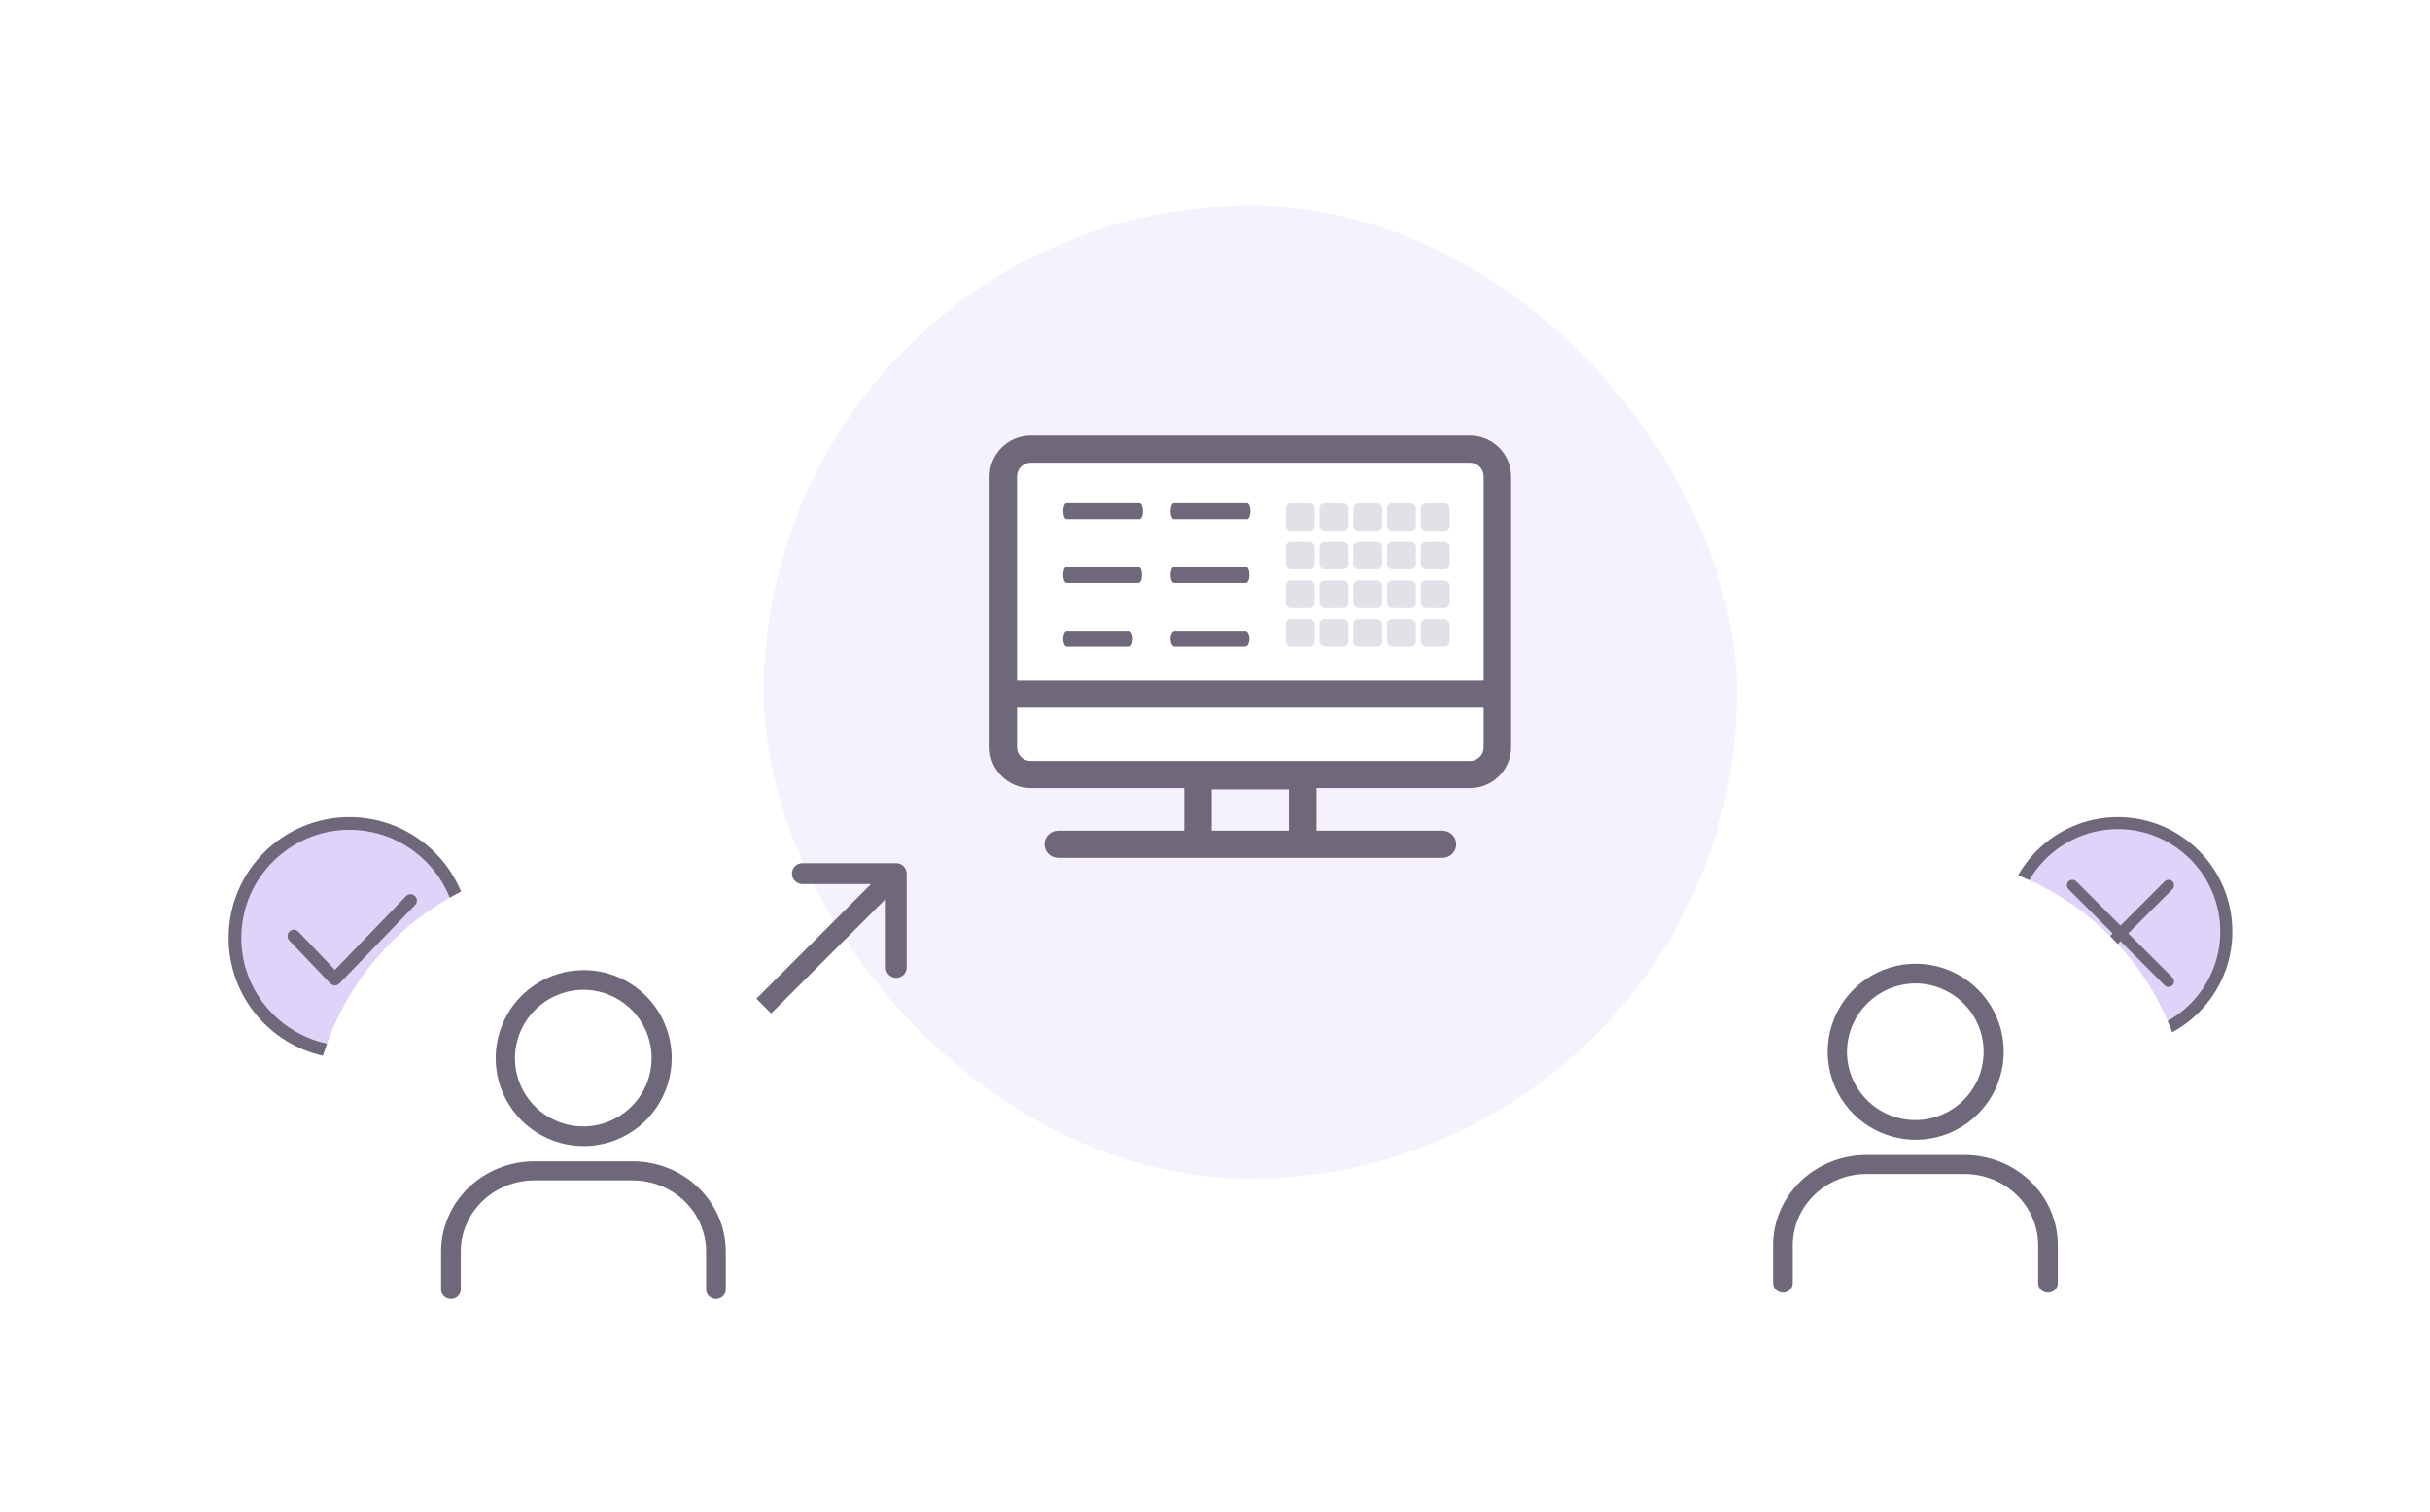 <svg width="466" height="290" viewBox="0 0 466 290" fill="none" xmlns="http://www.w3.org/2000/svg">
<g style="mix-blend-mode:multiply" filter="url(#filter0_d_5479_4215)">
<circle cx="239.778" cy="132.77" r="112.77" fill="white"/>
</g>
<g style="mix-blend-mode:multiply">
<rect x="146.468" y="39.46" width="186.62" height="186.62" rx="93.31" fill="#F5F1FD"/>
</g>
<circle cx="67.01" cy="179.91" r="21.953" fill="#DFD3FA"/>
<path d="M67.011 159.177C78.438 159.177 87.744 168.482 87.744 179.91C87.744 191.337 78.438 200.643 67.011 200.643C55.583 200.643 46.277 191.337 46.277 179.91C46.277 168.482 55.583 159.177 67.011 159.177ZM67.011 156.737C54.217 156.737 43.838 167.116 43.838 179.91C43.838 192.703 54.217 203.082 67.011 203.082C79.804 203.082 90.183 192.703 90.183 179.91C90.183 167.116 79.804 156.737 67.011 156.737Z" fill="#6E687A"/>
<path d="M64.218 189.032C63.925 188.996 63.559 188.898 63.339 188.654L55.473 180.398C55.01 179.91 55.022 179.141 55.51 178.678C55.997 178.215 56.766 178.227 57.229 178.715L64.218 186.044L77.853 171.909C78.316 171.421 79.097 171.409 79.572 171.873C80.06 172.336 80.072 173.117 79.609 173.592L65.096 188.642C64.864 188.898 64.547 189.032 64.218 189.032Z" fill="#6E687A"/>
<circle cx="406.138" cy="178.692" r="20.799" fill="#DFD3FA"/>
<path d="M406.138 159.048C416.965 159.048 425.782 167.865 425.782 178.692C425.782 189.519 416.965 198.336 406.138 198.336C395.311 198.336 386.494 189.519 386.494 178.692C386.494 167.865 395.311 159.048 406.138 159.048ZM406.138 156.737C394.017 156.737 384.183 166.571 384.183 178.692C384.183 190.814 394.017 200.647 406.138 200.647C418.26 200.647 428.093 190.814 428.093 178.692C428.093 166.571 418.26 156.737 406.138 156.737Z" fill="#6E687A"/>
<path fill-rule="evenodd" clip-rule="evenodd" d="M396.67 189.017C396.882 189.218 397.147 189.324 397.422 189.324C397.697 189.324 397.972 189.218 398.173 189.007L406.643 180.536L415.119 189.017C415.331 189.218 415.595 189.324 415.87 189.324C416.135 189.324 416.41 189.218 416.611 189.007C417.023 188.594 417.023 187.928 416.611 187.515L408.137 179.042L416.611 170.569C417.023 170.156 417.023 169.49 416.611 169.077C416.198 168.665 415.532 168.665 415.119 169.077L406.646 177.55L398.173 169.077C397.76 168.665 397.094 168.665 396.681 169.077C396.268 169.49 396.268 170.156 396.681 170.569L405.152 179.044L396.67 187.526C396.258 187.938 396.258 188.605 396.67 189.017Z" fill="#6E687A"/>
<g style="mix-blend-mode:multiply" filter="url(#filter1_d_5479_4215)">
<circle cx="111.885" cy="217.631" r="52.162" fill="white"/>
</g>
<g style="mix-blend-mode:multiply" filter="url(#filter2_d_5479_4215)">
<circle cx="367.745" cy="216.416" r="52.162" fill="white"/>
</g>
<circle cx="112.036" cy="203.082" r="15.686" fill="white"/>
<path fill-rule="evenodd" clip-rule="evenodd" d="M86.897 247.525H135.867C136.518 245.685 136.871 243.705 136.871 241.642C136.871 231.897 128.971 223.996 119.225 223.996C116.408 223.996 113.745 224.656 111.382 225.83C109.02 224.656 106.357 223.996 103.54 223.996C93.794 223.996 85.893 231.897 85.893 241.642C85.893 243.705 86.247 245.685 86.897 247.525Z" fill="white"/>
<path d="M111.837 189.861C114.426 189.858 116.958 190.621 119.114 192.055C121.27 193.489 122.953 195.529 123.951 197.918C124.948 200.307 125.216 202.938 124.72 205.479C124.224 208.021 122.986 210.358 121.164 212.197C119.341 214.035 117.014 215.293 114.477 215.811C111.941 216.328 109.307 216.083 106.91 215.106C104.512 214.129 102.457 212.464 101.005 210.321C99.553 208.177 98.768 205.652 98.749 203.063C98.749 199.581 100.124 196.24 102.575 193.768C105.027 191.295 108.356 189.891 111.837 189.861ZM111.837 186.09C108.507 186.108 105.257 187.112 102.495 188.973C99.734 190.835 97.585 193.472 96.32 196.553C95.054 199.633 94.728 203.019 95.382 206.284C96.036 209.55 97.642 212.548 99.997 214.903C102.351 217.258 105.35 218.864 108.616 219.518C111.881 220.172 115.267 219.846 118.347 218.58C121.428 217.314 124.065 215.166 125.926 212.404C127.788 209.643 128.792 206.393 128.81 203.063C128.823 200.83 128.392 198.618 127.544 196.553C126.695 194.488 125.445 192.612 123.867 191.033C122.288 189.454 120.412 188.205 118.347 187.356C116.282 186.508 114.07 186.077 111.837 186.09Z" fill="#6E687A"/>
<path d="M137.297 249.173C136.797 249.173 136.317 248.981 135.964 248.638C135.61 248.296 135.411 247.832 135.411 247.348V240.05C135.406 236.436 133.92 232.972 131.279 230.417C128.639 227.862 125.058 226.424 121.324 226.42H102.465C98.728 226.424 95.146 227.861 92.502 230.416C89.858 232.97 88.368 236.435 88.358 240.05V247.348C88.358 247.832 88.159 248.296 87.806 248.638C87.452 248.981 86.972 249.173 86.472 249.173C85.972 249.173 85.492 248.981 85.139 248.638C84.785 248.296 84.586 247.832 84.586 247.348V240.05C84.596 235.467 86.484 231.074 89.835 227.835C93.186 224.597 97.728 222.775 102.465 222.77H121.324C126.059 222.775 130.598 224.597 133.947 227.837C137.295 231.076 139.178 235.468 139.183 240.05V247.348C139.183 247.832 138.984 248.296 138.631 248.638C138.277 248.981 137.797 249.173 137.297 249.173Z" fill="#6E687A"/>
<circle cx="367.477" cy="201.867" r="15.686" fill="white"/>
<path fill-rule="evenodd" clip-rule="evenodd" d="M342.339 246.309H391.309C391.959 244.469 392.313 242.49 392.313 240.427C392.313 230.681 384.412 222.781 374.667 222.781C371.849 222.781 369.186 223.441 366.824 224.615C364.461 223.441 361.798 222.781 358.981 222.781C349.235 222.781 341.335 230.681 341.335 240.427C341.335 242.49 341.689 244.469 342.339 246.309Z" fill="white"/>
<path d="M367.279 188.646C369.868 188.642 372.4 189.406 374.556 190.839C376.712 192.273 378.394 194.313 379.392 196.703C380.39 199.092 380.657 201.723 380.161 204.264C379.665 206.805 378.428 209.143 376.605 210.981C374.782 212.82 372.456 214.077 369.919 214.595C367.382 215.113 364.749 214.868 362.351 213.891C359.953 212.914 357.899 211.249 356.446 209.105C354.994 206.962 354.209 204.436 354.19 201.847C354.19 198.366 355.566 195.025 358.017 192.552C360.468 190.08 363.797 188.676 367.279 188.646ZM367.279 184.874C363.948 184.893 360.698 185.896 357.937 187.758C355.176 189.62 353.027 192.257 351.761 195.337C350.495 198.418 350.169 201.804 350.823 205.069C351.477 208.334 353.083 211.333 355.438 213.688C357.793 216.043 360.792 217.648 364.057 218.303C367.322 218.957 370.708 218.631 373.789 217.365C376.869 216.099 379.506 213.95 381.368 211.189C383.23 208.428 384.233 205.178 384.252 201.847C384.264 199.615 383.834 197.402 382.985 195.337C382.137 193.272 380.887 191.396 379.308 189.818C377.73 188.239 375.854 186.989 373.789 186.141C371.724 185.292 369.511 184.862 367.279 184.874Z" fill="#6E687A"/>
<path d="M392.739 247.958C392.238 247.958 391.759 247.765 391.405 247.423C391.051 247.081 390.853 246.617 390.853 246.133V238.834C390.848 235.221 389.362 231.757 386.721 229.202C384.08 226.647 380.5 225.209 376.765 225.204H357.906C354.17 225.209 350.587 226.646 347.943 229.201C345.299 231.755 343.809 235.219 343.799 238.834V246.133C343.799 246.617 343.601 247.081 343.247 247.423C342.893 247.765 342.414 247.958 341.913 247.958C341.413 247.958 340.934 247.765 340.58 247.423C340.226 247.081 340.028 246.617 340.028 246.133V238.834C340.038 234.251 341.925 229.859 345.276 226.62C348.627 223.381 353.169 221.56 357.906 221.555H376.765C381.5 221.56 386.04 223.382 389.388 226.621C392.736 229.861 394.619 234.253 394.624 238.834V246.133C394.624 246.617 394.426 247.081 394.072 247.423C393.718 247.765 393.239 247.958 392.739 247.958Z" fill="#6E687A"/>
<path d="M173.869 167.582C173.869 166.478 172.974 165.582 171.869 165.582L153.869 165.582C152.765 165.582 151.869 166.478 151.869 167.582C151.869 168.687 152.765 169.582 153.869 169.582L169.869 169.582L169.869 185.582C169.869 186.687 170.765 187.582 171.869 187.582C172.974 187.582 173.869 186.687 173.869 185.582L173.869 167.582ZM147.882 194.398L173.283 168.997L170.455 166.168L145.054 191.57L147.882 194.398Z" fill="#6E687A"/>
<rect x="191.778" y="85.554" width="96" height="63" rx="6" fill="white"/>
<path d="M281.883 83.554H197.673C193.33 83.554 189.778 87.066 189.778 91.357V143.381C189.778 147.672 193.33 151.184 197.673 151.184H227.094V159.352H202.936C201.488 159.352 200.304 160.522 200.304 161.953C200.304 163.383 201.488 164.554 202.936 164.554H229.725C229.725 164.554 229.725 164.554 229.752 164.554H249.83C249.83 164.554 249.83 164.554 249.857 164.554H276.62C278.067 164.554 279.252 163.383 279.252 161.953C279.252 160.522 278.067 159.352 276.62 159.352H252.462V151.184H281.883C286.225 151.184 289.778 147.672 289.778 143.381V91.357C289.778 87.066 286.225 83.554 281.883 83.554ZM232.357 159.352V151.444H247.173V159.352H232.357ZM197.673 88.756H281.883C283.33 88.756 284.515 89.927 284.515 91.357V130.557H195.041V91.357C195.041 89.927 196.225 88.756 197.673 88.756ZM281.883 145.982H197.673C196.225 145.982 195.041 144.811 195.041 143.381V135.759H284.515V143.381C284.515 144.811 283.33 145.982 281.883 145.982Z" fill="#6E687A"/>
<path d="M218.539 96.534H204.539C204.179 96.534 203.885 97.222 203.885 98.063C203.885 98.903 204.179 99.591 204.539 99.591H218.539C218.899 99.591 219.193 98.903 219.193 98.063C219.193 97.222 218.899 96.534 218.539 96.534Z" fill="#6E687A"/>
<path d="M218.344 108.765H204.539C204.179 108.765 203.885 109.453 203.885 110.294C203.885 111.134 204.179 111.822 204.539 111.822H218.344C218.704 111.822 218.998 111.134 218.998 110.294C218.998 109.453 218.704 108.765 218.344 108.765Z" fill="#6E687A"/>
<path d="M216.586 120.996L204.539 120.996C204.179 120.996 203.885 121.684 203.885 122.525C203.885 123.366 204.179 124.054 204.539 124.054H216.586C216.946 124.054 217.24 123.366 217.24 122.525C217.24 121.684 216.946 120.996 216.586 120.996Z" fill="#6E687A"/>
<path d="M239.124 96.534H225.123C224.764 96.534 224.469 97.222 224.469 98.063C224.469 98.903 224.764 99.591 225.123 99.591H239.124C239.484 99.591 239.778 98.903 239.778 98.063C239.778 97.222 239.484 96.534 239.124 96.534Z" fill="#6E687A"/>
<path d="M238.928 108.765H225.123C224.764 108.765 224.469 109.453 224.469 110.294C224.469 111.134 224.764 111.822 225.123 111.822H238.928C239.288 111.822 239.582 111.134 239.582 110.294C239.582 109.453 239.288 108.765 238.928 108.765Z" fill="#6E687A"/>
<path d="M238.842 120.996L225.209 120.996C224.802 120.996 224.469 121.684 224.469 122.525C224.469 123.366 224.802 124.054 225.209 124.054H238.842C239.249 124.054 239.583 123.366 239.583 122.525C239.583 121.684 239.249 120.996 238.842 120.996Z" fill="#6E687A"/>
<rect x="246.556" y="96.534" width="5.552" height="5.292" rx="1" fill="#E3E1E8"/>
<rect x="246.556" y="103.943" width="5.552" height="5.292" rx="1" fill="#E3E1E8"/>
<rect x="253.033" y="96.534" width="5.552" height="5.292" rx="1" fill="#E3E1E8"/>
<rect x="259.51" y="96.534" width="5.552" height="5.292" rx="1" fill="#E3E1E8"/>
<rect x="265.987" y="96.534" width="5.552" height="5.292" rx="1" fill="#E3E1E8"/>
<rect x="272.465" y="96.534" width="5.552" height="5.292" rx="1" fill="#E3E1E8"/>
<rect x="246.556" y="111.352" width="5.552" height="5.292" rx="1" fill="#E3E1E8"/>
<rect x="246.556" y="118.761" width="5.552" height="5.292" rx="1" fill="#E3E1E8"/>
<rect x="253.033" y="103.943" width="5.552" height="5.292" rx="1" fill="#E3E1E8"/>
<rect x="259.51" y="103.943" width="5.552" height="5.292" rx="1" fill="#E3E1E8"/>
<rect x="265.987" y="103.943" width="5.552" height="5.292" rx="1" fill="#E3E1E8"/>
<rect x="272.465" y="103.943" width="5.552" height="5.292" rx="1" fill="#E3E1E8"/>
<rect x="253.033" y="111.352" width="5.552" height="5.292" rx="1" fill="#E3E1E8"/>
<rect x="259.51" y="111.352" width="5.552" height="5.292" rx="1" fill="#E3E1E8"/>
<rect x="265.987" y="111.352" width="5.552" height="5.292" rx="1" fill="#E3E1E8"/>
<rect x="272.465" y="111.352" width="5.552" height="5.292" rx="1" fill="#E3E1E8"/>
<rect x="253.033" y="118.761" width="5.552" height="5.292" rx="1" fill="#E3E1E8"/>
<rect x="259.51" y="118.761" width="5.552" height="5.292" rx="1" fill="#E3E1E8"/>
<rect x="265.987" y="118.761" width="5.552" height="5.292" rx="1" fill="#E3E1E8"/>
<rect x="272.465" y="118.761" width="5.552" height="5.292" rx="1" fill="#E3E1E8"/>
<defs>
<filter id="filter0_d_5479_4215" x="107.008" y="0" width="265.54" height="265.54" filterUnits="userSpaceOnUse" color-interpolation-filters="sRGB">
<feFlood flood-opacity="0" result="BackgroundImageFix"/>
<feColorMatrix in="SourceAlpha" type="matrix" values="0 0 0 0 0 0 0 0 0 0 0 0 0 0 0 0 0 0 127 0" result="hardAlpha"/>
<feOffset/>
<feGaussianBlur stdDeviation="10"/>
<feComposite in2="hardAlpha" operator="out"/>
<feColorMatrix type="matrix" values="0 0 0 0 0.891 0 0 0 0 0.882 0 0 0 0 0.908 0 0 0 1 0"/>
<feBlend mode="normal" in2="BackgroundImageFix" result="effect1_dropShadow_5479_4215"/>
<feBlend mode="normal" in="SourceGraphic" in2="effect1_dropShadow_5479_4215" result="shape"/>
</filter>
<filter id="filter1_d_5479_4215" x="39.723" y="145.469" width="144.324" height="144.324" filterUnits="userSpaceOnUse" color-interpolation-filters="sRGB">
<feFlood flood-opacity="0" result="BackgroundImageFix"/>
<feColorMatrix in="SourceAlpha" type="matrix" values="0 0 0 0 0 0 0 0 0 0 0 0 0 0 0 0 0 0 127 0" result="hardAlpha"/>
<feOffset/>
<feGaussianBlur stdDeviation="10"/>
<feComposite in2="hardAlpha" operator="out"/>
<feColorMatrix type="matrix" values="0 0 0 0 0.891 0 0 0 0 0.882 0 0 0 0 0.908 0 0 0 1 0"/>
<feBlend mode="normal" in2="BackgroundImageFix" result="effect1_dropShadow_5479_4215"/>
<feBlend mode="normal" in="SourceGraphic" in2="effect1_dropShadow_5479_4215" result="shape"/>
</filter>
<filter id="filter2_d_5479_4215" x="295.583" y="144.254" width="144.324" height="144.324" filterUnits="userSpaceOnUse" color-interpolation-filters="sRGB">
<feFlood flood-opacity="0" result="BackgroundImageFix"/>
<feColorMatrix in="SourceAlpha" type="matrix" values="0 0 0 0 0 0 0 0 0 0 0 0 0 0 0 0 0 0 127 0" result="hardAlpha"/>
<feOffset/>
<feGaussianBlur stdDeviation="10"/>
<feComposite in2="hardAlpha" operator="out"/>
<feColorMatrix type="matrix" values="0 0 0 0 0.891 0 0 0 0 0.882 0 0 0 0 0.908 0 0 0 1 0"/>
<feBlend mode="normal" in2="BackgroundImageFix" result="effect1_dropShadow_5479_4215"/>
<feBlend mode="normal" in="SourceGraphic" in2="effect1_dropShadow_5479_4215" result="shape"/>
</filter>
</defs>
</svg>
